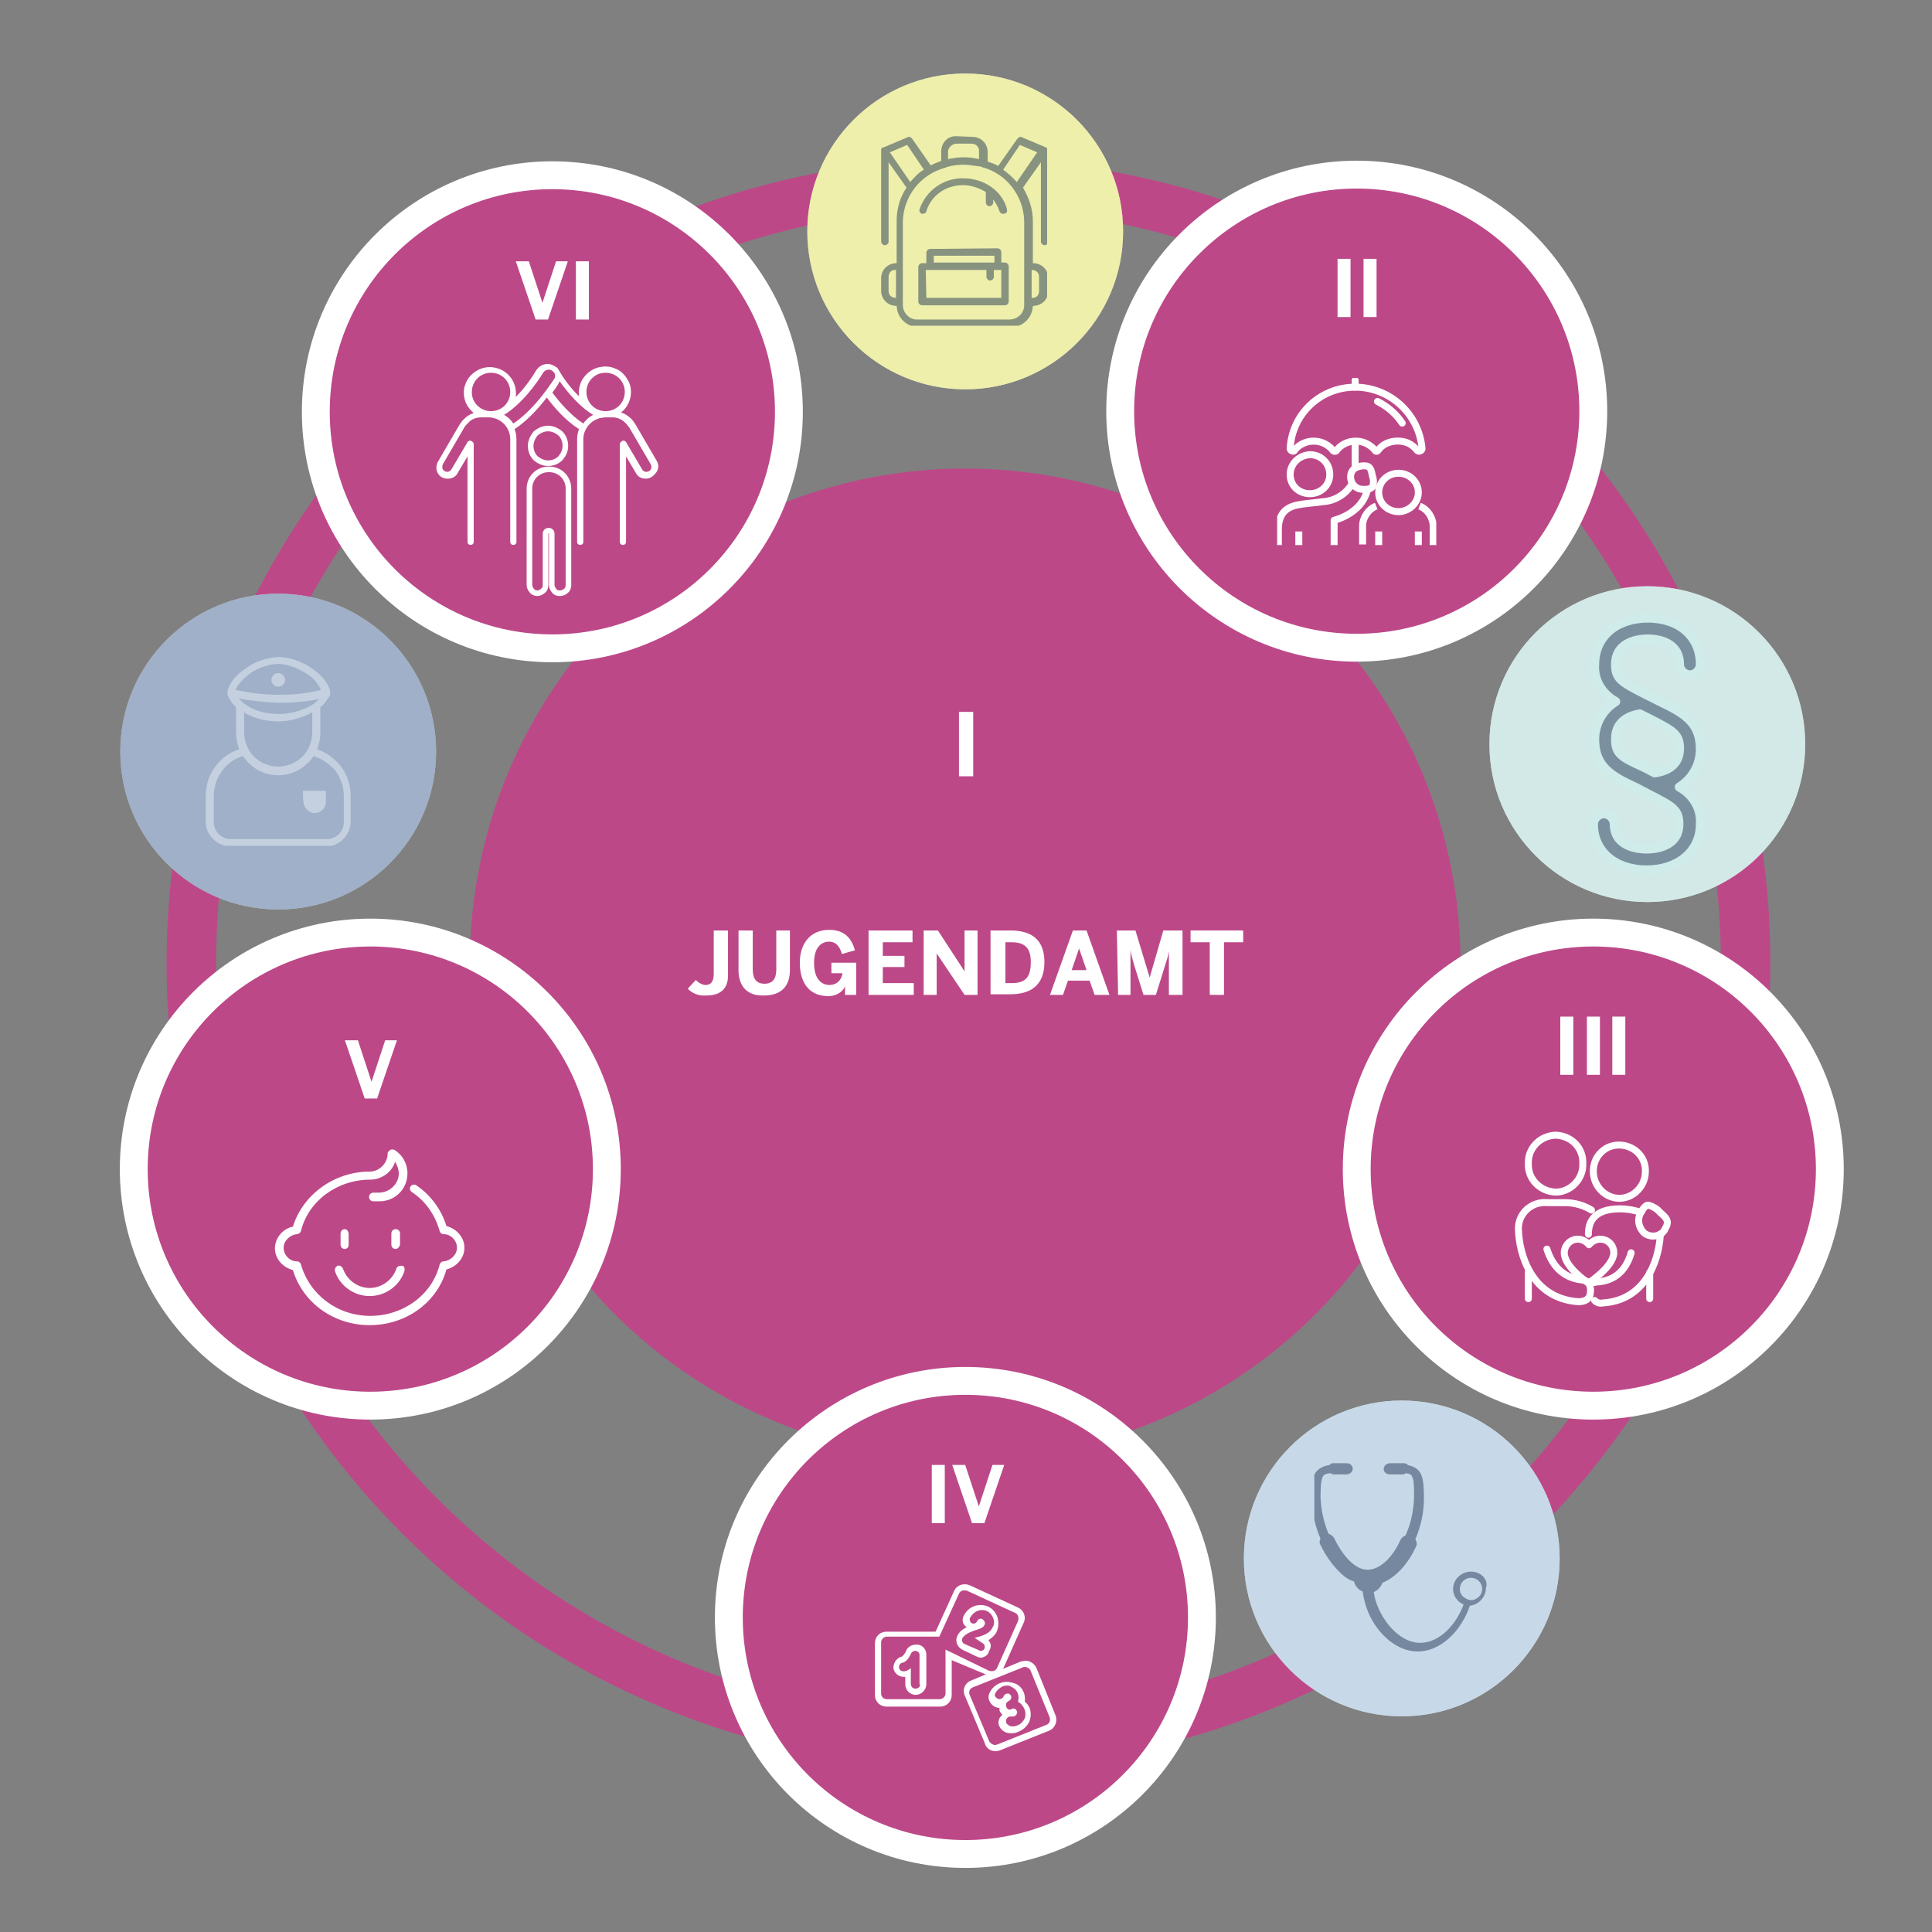 <?xml version="1.0" encoding="utf-8"?>
<!-- Generator: Adobe Illustrator 27.5.0, SVG Export Plug-In . SVG Version: 6.00 Build 0)  -->
<svg version="1.1" xmlns="http://www.w3.org/2000/svg" xmlns:xlink="http://www.w3.org/1999/xlink" x="0px" y="0px"
	 viewBox="0 0 312 312" style="enable-background:new 0 0 312 312;" xml:space="preserve">
<rect x="0" y="0" width="312" height="312" fill="#808080" stroke="none"/>
<style type="text/css">
	.st0{display:none;opacity:0;}
	.st1{display:inline;}
	.st2{fill:none;}
	.st3{fill:none;stroke:#FFFFFF;stroke-width:10;}
	.st4{fill:none;stroke:#FFFFFF;stroke-width:5;}
	.st5{fill:#BD4888;}
	.st6{fill:none;stroke:#BD4888;stroke-width:8;}
	.st7{enable-background:new    ;}
	.st8{fill:#FFFFFF;}
	.st9{opacity:0.503;fill:#DBDE59;enable-background:new    ;}
	.st10{opacity:0.504;}
	.st11{clip-path:url(#SVGID_00000068677727655047814150000002499933139768524987_);}
	.st12{fill:#233755;}
	.st13{opacity:0.5;fill:#90B5D3;enable-background:new    ;}
	.st14{opacity:0.5;}
	.st15{clip-path:url(#SVGID_00000090255273188748401490000011191014065301540250_);}
	.st16{opacity:0.5;fill:#A8D4D2;enable-background:new    ;}
	.st17{fill:#233755;stroke:#CCEDEB;stroke-width:1.488;stroke-linecap:round;stroke-linejoin:round;}
	.st18{opacity:0.5;fill:#406392;enable-background:new    ;}
	.st19{clip-path:url(#SVGID_00000056428443738245413490000013544415330622779299_);}
	.st20{fill:#EAEFF6;}
	.st21{fill:none;stroke:#FFFFFF;stroke-width:4.5;}
	.st22{fill:none;stroke:#FFFFFF;stroke-width:1.125;stroke-linecap:round;stroke-linejoin:round;}
	.st23{clip-path:url(#SVGID_00000021077447606387850700000012291437179241589402_);}
	.st24{clip-path:url(#SVGID_00000181772239427788970310000002070302873168668337_);}
	.st25{fill:none;stroke:#FFFFFF;stroke-width:1.125;stroke-linejoin:round;}
	.st26{fill:none;stroke:#FFFFFF;stroke-width:0.904;stroke-miterlimit:10;}
</style>
<g id="Ebene_1">
	<g id="Info-Transition" transform="translate(690.096 -679.417) rotate(90)" class="st0">
		<g id="Gruppe_1399_00000052788043146553727940000010589477885413915294_" transform="translate(554 240)" class="st1">
			<g id="Ellipse_2_00000134967221333433565680000004956078119084122515_" transform="translate(201.916 213.596)">
				<circle class="st2" cx="79.6" cy="80.1" r="80"/>
				<circle class="st3" cx="79.6" cy="80.1" r="75"/>
			</g>
			<g id="Ellipse_35_00000068664512308783456420000000202805124096082565_" transform="translate(151.916 163.596)">
				
					<ellipse transform="matrix(2.535182e-06 1 -1 2.535182e-06 260.336 1.078)" class="st2" cx="129.6" cy="130.7" rx="130.5" ry="130"/>
				
					<ellipse transform="matrix(2.535182e-06 1 -1 2.535182e-06 260.336 1.078)" class="st4" cx="129.6" cy="130.7" rx="128" ry="127.5"/>
			</g>
		</g>
	</g>
	<g id="Gruppe_1399-2" transform="translate(52.764 24.764)">
		<circle id="Ellipse_2-2" class="st5" cx="103.1" cy="130.9" r="80"/>
		<g id="Ellipse_35-2" transform="translate(121.236 265.236)">
			<ellipse class="st2" cx="-17.6" cy="-134.4" rx="129.5" ry="130"/>
			<ellipse class="st6" cx="-17.6" cy="-134.4" rx="125.5" ry="126"/>
		</g>
		<g class="st7">
			<path class="st8" d="M58.3,134.9l1.3-1.4c0.4,0.4,1,0.8,1.6,0.8c0.8,0,1.3-0.5,1.3-1.8v-7h2.3v7.3c0,1.9-1,3.2-3.5,3.2
				C59.9,136.1,59,135.6,58.3,134.9z"/>
			<path class="st8" d="M66.5,131.9v-6.4h2.3v6.3c0,1.5,0.6,2.3,1.9,2.3s1.9-0.8,1.9-2.3v-6.3h2.2v6.4c0,2.5-1.3,4.1-4.2,4.1
				C67.9,136.1,66.5,134.5,66.5,131.9z"/>
			<path class="st8" d="M76.4,130.7c0-3.2,1.8-5.3,4.7-5.3c2,0,3.5,0.8,4.2,3.3l-2.1,0.6c-0.4-1.4-1.1-2-2.1-2
				c-0.8,0-2.4,0.5-2.4,3.4c0,2.9,1.4,3.6,2.5,3.6s1.9-0.7,2.1-1.9h-1.8v-1.7h4v5.2h-1.8v-1.4l0,0c-0.2,0.6-1.1,1.6-2.7,1.6
				C77.8,136.1,76.4,133.8,76.4,130.7z"/>
			<path class="st8" d="M87.5,125.5h7.1v1.9h-4.8v2.2h3.5v1.8h-3.5v2.6h5v1.9h-7.3C87.5,135.9,87.5,125.5,87.5,125.5z"/>
			<path class="st8" d="M96.4,125.5h2.3l4.3,6.6l0,0v-6.6h2.1v10.4H103l-4.5-6.7l0,0v6.7h-2.1V125.5L96.4,125.5z"/>
			<path class="st8" d="M107.2,125.5h3.2c3.2,0,5.5,1.3,5.5,5.1c0,3.9-2.4,5.2-5.5,5.2h-3.2V125.5z M110.6,134c2.3,0,3.1-1,3.1-3.4
				c0-2.2-0.9-3.2-3.1-3.2h-1v6.6L110.6,134L110.6,134z"/>
			<path class="st8" d="M120.5,125.5h2.2l3.7,10.4H124l-0.8-2.3h-3.5l-0.8,2.3h-2.1L120.5,125.5z M122.7,131.9l-1.2-3.5l0,0
				l-1.2,3.5H122.7z"/>
			<path class="st8" d="M127.6,125.5h3l2.3,7.6l0,0l2.2-7.6h3.1v10.4H136v-7.1l0,0c-0.1,0.9-0.4,1.6-0.6,2.3l-1.5,4.8h-2l-1.5-4.8
				c-0.2-0.8-0.4-1.2-0.6-2.4l0,0v7.2h-2L127.6,125.5L127.6,125.5z"/>
			<path class="st8" d="M142.6,127.4h-3.1v-1.9h8.5v1.9h-3.1v8.5h-2.3L142.6,127.4L142.6,127.4z"/>
		</g>
		<g class="st7">
			<path class="st8" d="M102.1,90.2h2.3v10.4h-2.3V90.2z"/>
		</g>
	</g>
	<g id="Gruppe_1415_00000147216655726868734780000004883501252855949246_" transform="translate(93.673 -60.327)">
		<circle id="Ellipse_36_00000063594335152134965090000016606103204987965614_" class="st8" cx="62.2" cy="97.7" r="25.5"/>
		<circle id="Ellipse_1-9" class="st9" cx="62.2" cy="97.7" r="25.5"/>
		<g id="Gruppe_1329_00000137814109630369302050000014371418490670850232_" transform="translate(186.878 336.327)" class="st10">
			<g id="Gruppe_1177_00000080911032136271626710000003141268347016654215_" transform="translate(6.448 0)">
				<g>
					<g>
						<g>
							<g>
								<g>
									<g>
										<g>
											<defs>
												<rect id="SVGID_1_" x="-144.7" y="-254" width="26.8" height="30.6"/>
											</defs>
											<clipPath id="SVGID_00000026872328918149179740000004456796905042483110_">
												<use xlink:href="#SVGID_1_"  style="overflow:visible;"/>
											</clipPath>
											
												<g id="Gruppe_1176_00000086693957880562763560000011592734734523516320_" style="clip-path:url(#SVGID_00000026872328918149179740000004456796905042483110_);">
												<g id="Gruppe_1175_00000173861929755651125240000006555405293161654154_" transform="translate(0 0)">
													<path id="Pfad_221_00000051344208612760445890000014314283104744980645_" class="st12" d="M-132.5-254
														c-1.3-0.1-2.4,0.9-2.5,2.3v1.7c-0.6,0.2-1.1,0.4-1.7,0.7l-3-4.3c-0.2-0.2-0.3-0.3-0.5-0.3c-0.1,0-0.2,0-0.3,0.1
														l-3.8,1.6c-0.3,0-0.4,0.2-0.4,0.4v0.1l0,0v14.7c0,0.3,0.3,0.6,0.6,0.6l0,0c0.3,0,0.6-0.3,0.6-0.5v-12.9l2.9,4.1
														c-1.1,1.6-1.6,3.5-1.6,5.4v6.8c-1.3,0-2.4,0.9-2.5,2.3v2.3c0.1,1.3,1.1,2.3,2.5,2.3c0.1,2,1.7,3.5,3.7,3.4h14.6
														c2,0.1,3.6-1.4,3.7-3.4c1.3,0,2.4-0.9,2.5-2.3v-2.3c-0.1-1.3-1.1-2.3-2.5-2.3v-6.8c0-1.9-0.6-3.7-1.6-5.4l2.9-4.1v12.8
														c0,0.3,0.3,0.6,0.6,0.6l0,0c0.3,0,0.6-0.3,0.6-0.6l0,0v-14.7l0,0c0,0,0,0,0-0.1l0,0l0,0c-0.1-0.2-0.2-0.3-0.4-0.4l0,0
														l-3.8-1.6c-0.1-0.1-0.2-0.1-0.3-0.1s-0.3,0.1-0.5,0.3l-3.1,4.4c-0.5-0.3-1.1-0.5-1.7-0.7v-1.7
														c-0.1-1.3-1.1-2.3-2.5-2.3L-132.5-254L-132.5-254z M-132.5-252.8h2.4c0.7,0,1.2,0.5,1.2,1.1l0,0v1.4
														c-0.8-0.2-1.6-0.3-2.5-0.3c-0.8,0-1.6,0.1-2.5,0.3v-1.4C-133.7-252.3-133.2-252.8-132.5-252.8L-132.5-252.8
														 M-140.5-252.6l2.7,4c-0.9,0.5-1.5,1.2-2.2,2l-3.3-4.8L-140.5-252.6L-140.5-252.6z M-122.3-252.6l2.8,1.2l-3.3,4.8
														c-0.7-0.8-1.4-1.4-2.2-2L-122.3-252.6z M-131.4-249.4c0.9,0,1.9,0.2,2.8,0.3c0.1,0,0.1,0,0.2,0.1
														c3.9,1,6.7,4.6,6.8,8.7v7.3c0,0.1,0,0.1,0,0.2v5.4c0,0.1,0,0.1,0,0.2v0.5c0,1.3-1.1,2.3-2.4,2.3l0,0h-14.7
														c-1.3,0.1-2.4-0.9-2.5-2.2l0,0v-0.5c0-0.1,0-0.1,0-0.2v-5.4c0-0.1,0-0.1,0-0.2v-7.3c0.1-4.1,2.8-7.6,6.8-8.7l0,0
														c0.1,0,0.1,0,0.2-0.1l0,0C-133.2-249.3-132.3-249.4-131.4-249.4L-131.4-249.4z M-131.4-247.2c-3.2-0.1-6.1,2-7.1,5
														c-0.1,0.3,0.1,0.6,0.3,0.7l0,0c0.3,0.1,0.7-0.1,0.8-0.3c0,0,0,0,0-0.1c0.8-2.6,3.2-4.2,5.9-4.2c1.3,0,2.5,0.4,3.7,1.1
														v1.7c0,0.3,0.3,0.6,0.6,0.6l0,0c0.3,0,0.6-0.3,0.6-0.6l0,0v-0.5c0.4,0.6,0.8,1.2,1,1.9c0.1,0.3,0.4,0.5,0.8,0.4
														s0.5-0.3,0.4-0.7l0,0c0,0,0,0,0-0.1C-125.2-245.2-128.1-247.2-131.4-247.2 M-136.8-235.8c-0.3,0-0.6,0.3-0.6,0.6v1.7
														h-0.7c-0.3,0-0.6,0.3-0.6,0.6v5.6c0,0.3,0.3,0.6,0.6,0.6h13.4c0.3,0,0.6-0.3,0.6-0.6v-5.7c0-0.3-0.3-0.6-0.6-0.6h-0.6
														v-1.7c0-0.3-0.3-0.6-0.6-0.6L-136.8-235.8z M-136.2-234.7h9.8v1.1h-9.8V-234.7z M-142.3-232.4v4.5
														c-0.7,0-1.2-0.4-1.2-1.1l0,0v-2.3C-143.5-232-143-232.5-142.3-232.4L-142.3-232.4 M-137.5-232.4h9.8v1.1
														c0,0.3,0.3,0.6,0.6,0.6l0,0c0.3,0,0.6-0.3,0.6-0.6l0,0v-1.1h1.2v4.5h-12.1L-137.5-232.4z M-120.4-232.4
														c0.7,0,1.2,0.4,1.2,1.1l0,0v2.3c0,0.7-0.5,1.2-1.2,1.1l0,0V-232.4z"/>
												</g>
											</g>
										</g>
									</g>
								</g>
							</g>
						</g>
					</g>
				</g>
			</g>
		</g>
	</g>
	<g id="Gruppe_1416_00000155147545418822086330000006181216230019557531_" transform="translate(93.673 191.673)">
		<circle id="Ellipse_38_00000122701822022022644520000009576071744781572738_" class="st8" cx="132.7" cy="60" r="25.5"/>
		<circle id="Ellipse_1-10" class="st13" cx="132.7" cy="60" r="25.5"/>
		<g id="Gruppe_1180_00000100359501873565248950000015679543126130794399_" transform="translate(192.682 336.327)" class="st14">
			<g>
				<g>
					<g>
						<g>
							<g>
								<g>
									<g>
										<defs>
											
												<rect id="SVGID_00000129905896137040730580000004046332585187442855_" x="-74.1" y="-291.7" width="28.3" height="30.6"/>
										</defs>
										<clipPath id="SVGID_00000018213066051072724010000000244091194266107319_">
											<use xlink:href="#SVGID_00000129905896137040730580000004046332585187442855_"  style="overflow:visible;"/>
										</clipPath>
										
											<g id="Gruppe_1179_00000068641380706491975750000002110703302752965796_" transform="translate(0 0)" style="clip-path:url(#SVGID_00000018213066051072724010000000244091194266107319_);">
											<g id="Gruppe_1178_00000180344643934924081200000000959654286749937036_" transform="translate(0 0)">
												<path id="Pfad_223_00000077282513926545185590000001486590123172817036_" class="st12" d="M-48.8-274.2
													c-1.6,0-2.9,1.3-2.9,2.8c0,1.1,0.7,2.1,1.7,2.5c-1.1,3.1-3.8,6.2-7,6.2c-3.9,0-7.1-4.8-7.5-8.2c0.7-0.3,1.2-0.9,1.4-1.5
													c2-0.8,4-2.8,5.4-5.8c0.2-0.3,0.2-0.8-0.1-1.2c0.9-2.1,1.4-4.3,1.4-6.6c0-3.5-0.3-4.9-2.6-5.4c-0.2-0.3-0.5-0.3-0.8-0.3
													h-2.1c-0.5,0-1,0.4-1,0.9l0,0l0,0c0,0.5,0.4,0.9,1,0.9h2.1c0.2,0,0.3-0.1,0.5-0.2c0.7,0.1,0.9,0.3,1,0.6
													c0.3,0.5,0.3,1.6,0.3,3.4c-0.1,2.1-0.5,4.2-1.4,6.1c-0.3,0.1-0.6,0.3-0.8,0.7c-1.4,3.1-3.5,4.8-5.3,4.8
													c-1.9,0-3.9-2-5.4-5.1c-0.2-0.3-0.5-0.6-0.9-0.7c-0.8-1.9-1.2-3.8-1.3-5.9c0-1.8,0.1-2.9,0.4-3.4
													c0.2-0.3,0.4-0.4,1.2-0.5c0.2,0.1,0.3,0.2,0.5,0.2h2.1c0.5,0,1-0.4,1-0.9l0,0c0-0.5-0.4-0.9-1-0.9l0,0h-2
													c-0.3-0.1-0.6,0.1-0.8,0.3c-0.8,0.1-1.7,0.5-2.2,1.2c-0.5,0.8-0.6,2.1-0.6,4.2c0,2.2,0.5,4.4,1.4,6.5
													c-0.2,0.3-0.2,0.7,0,1c0.8,1.7,1.8,3.1,3.1,4.4c0.7,0.7,1.4,1.2,2.3,1.5c0.2,0.8,0.8,1.4,1.4,1.6
													c0.3,2.2,1.1,4.3,2.5,6.1c1.8,2.3,4.1,3.6,6.4,3.6s4.6-1.3,6.4-3.6c0.9-1.2,1.6-2.5,2-3.8c1.4-0.1,2.6-1.4,2.6-2.8
													C-45.9-272.9-47.2-274.2-48.8-274.2 M-48.2-269.7c-0.2,0.1-0.4,0.1-0.6,0.1c-0.3,0-0.6-0.1-0.9-0.3
													c-0.6-0.3-0.9-0.9-0.9-1.5c0-1,0.8-1.8,1.8-1.8l0,0c1,0,1.8,0.8,1.8,1.8l0,0C-47-270.6-47.5-270-48.2-269.7"/>
											</g>
										</g>
									</g>
								</g>
							</g>
						</g>
					</g>
				</g>
			</g>
		</g>
	</g>
	<g id="Gruppe_1417_00000097478623566489529450000015327685966168948409_" transform="translate(783.327 210.673) rotate(90)">
		<circle id="Ellipse_39_00000016072767811451115830000002620753165647597488_" class="st8" cx="-90.5" cy="517.3" r="25.5"/>
		<circle id="Ellipse_1-11" class="st16" cx="-90.5" cy="517.3" r="25.5"/>
		
			<g id="Gruppe_1212_00000178896831650031791280000001445192723400905123_" transform="translate(185.327 364.417) rotate(-90)" class="st14">
			<path id="Pfad_256_00000063592458222994143560000014237465045777600947_" class="st17" d="M-147.7-268.9c2.1-1.3,3.4-3.6,3.4-6.1
				c0-4.5-2.8-5.9-6.7-7.8l-2.2-1.1c-3.9-2-4.8-2.5-4.8-4.8c0-3.8,4-4.1,5.2-4.1s5.1,0.3,5.1,4.1c0,0.9,0.8,1.7,1.7,1.7
				s1.7-0.8,1.7-1.7c0-4.5-3.4-7.5-8.5-7.5s-8.6,3-8.6,7.5c-0.2,2.5,1.2,4.8,3.4,6c-2.1,1.3-3.4,3.6-3.4,6.1c0,4.5,2.8,6,6.7,7.8
				l2.1,1.1c3.9,2,4.8,2.5,4.8,4.8c0,3.7-4,4-5.2,4s-5.2-0.3-5.2-4c0-0.9-0.8-1.7-1.7-1.7s-1.7,0.8-1.7,1.7c0,4.4,3.5,7.4,8.6,7.4
				s8.7-3,8.7-7.4C-144.1-265.4-145.5-267.7-147.7-268.9 M-158-276.7c0-3,2.6-3.8,3.9-4l1.6,0.8c3.9,2,4.8,2.5,4.8,4.8
				c0,3-2.6,3.7-4,3.9l-1.5-0.8C-157.2-273.8-158-274.3-158-276.7"/>
		</g>
	</g>
	<g id="Gruppe_1418_00000159453087438926127230000012659271010331179673_" transform="translate(531.327 210.673) rotate(90)">
		<circle id="Ellipse_37_00000126301574369367709290000004308011384148019355_" class="st8" cx="-89.3" cy="486.4" r="25.5"/>
		<circle id="Ellipse_1-12_00000051344972069426708970000005028469427559722152_" class="st18" cx="-89.3" cy="486.4" r="25.5"/>
		
			<g id="Gruppe_1174_00000107566824226439016190000015864901447428129426_" transform="translate(191.327 368.101) rotate(-90)" class="st14">
			<g>
				<g>
					<g>
						<g>
							<g>
								<g>
									<g>
										<defs>
											<rect id="SVGID_00000080198654538637448690000002443568563539984004_" x="-130" y="-296" width="23.4" height="30.6"/>
										</defs>
										<clipPath id="SVGID_00000036947372547973009870000000574104251243821697_">
											<use xlink:href="#SVGID_00000080198654538637448690000002443568563539984004_"  style="overflow:visible;"/>
										</clipPath>
										
											<g id="Gruppe_1173_00000129188846161105479780000017297324540937150911_" transform="translate(0 0)" style="clip-path:url(#SVGID_00000036947372547973009870000000574104251243821697_);">
											<g id="Gruppe_1172_00000046327875561395681940000006966254237173166729_" transform="translate(0 0)">
												<path id="Pfad_219_00000154399232127727380750000017474581561997574029_" class="st20" d="M-111.5-287.8v4.2
													c0,0.9-0.2,1.8-0.5,2.6c1.4,0.5,2.7,1.4,3.7,2.6c1.1,1.4,1.7,3.1,1.7,4.9v4.2c0,1-0.4,2-1.2,2.8
													c-0.8,0.8-1.7,1.2-2.8,1.2H-126c-1,0-2-0.4-2.8-1.2c-0.8-0.8-1.2-1.7-1.2-2.8v-4.2c0-1.8,0.6-3.6,1.7-4.9
													c0.9-1.2,2.2-2.1,3.7-2.6c-0.3-0.9-0.5-1.7-0.5-2.6v-4.2c-0.6-0.5-1.1-1.3-1.4-2c0-0.1,0-0.2,0-0.2c0-1.3,1.2-2.9,3-4.1
													c1.5-1.1,3.4-1.7,5.3-1.8c1.9,0.1,3.7,0.7,5.3,1.8c1.8,1.2,3,2.8,3,4.1c0,0.1,0,0.1,0,0.2l0,0l0,0l0,0
													C-110.3-289.1-110.8-288.3-111.5-287.8 M-114.3-274.3h3.7v1.8c0,1-0.8,1.8-1.8,1.8s-1.8-0.9-1.8-1.8
													C-114.3-272.5-114.3-274.3-114.3-274.3z M-112.6-279.9c-0.3,0.4-0.5,0.8-0.9,1.1c-1.3,1.3-3,2-4.8,2s-3.5-0.7-4.8-2
													c-0.3-0.3-0.6-0.7-0.9-1.1c-1.3,0.4-2.5,1.2-3.3,2.3c-0.9,1.2-1.4,2.6-1.4,4.2v4.2c0,0.7,0.3,1.4,0.8,1.9
													s1.2,0.8,1.9,0.8h15.6c0.7,0,1.4-0.3,1.9-0.8s0.8-1.2,0.8-1.9v-4.2c0-1.5-0.5-3-1.4-4.2
													C-110.1-278.7-111.3-279.5-112.6-279.9 M-118.3-293.3c0.6,0,1.1,0.5,1.1,1.1s-0.5,1.1-1.1,1.1s-1.1-0.5-1.1-1.1
													S-118.9-293.3-118.3-293.3 M-123.8-287v3.3c0,1.4,0.6,2.9,1.6,3.9s2.5,1.6,3.9,1.6s2.9-0.6,3.9-1.6s1.6-2.5,1.6-3.9
													v-3.3c-0.1,0.1-0.2,0.1-0.3,0.2c-1.6,0.8-3.4,1.3-5.2,1.3s-3.6-0.4-5.3-1.3C-123.6-286.8-123.7-286.9-123.8-287
													 M-124.7-289.2c0.5,0.5,1.1,1,1.8,1.4c1.4,0.8,3.1,1.1,4.7,1.1s3.2-0.4,4.7-1.1c0.7-0.3,1.3-0.8,1.8-1.3
													c-2.1,0.4-4.2,0.6-6.4,0.6C-120.4-288.6-122.6-288.8-124.7-289.2 M-111.4-290.6c-0.5-1.1-1.3-2-2.3-2.6
													c-1.4-0.9-2.9-1.5-4.6-1.6c-1.6,0.1-3.2,0.6-4.6,1.6c-0.9,0.7-1.8,1.5-2.3,2.6c2.3,0.5,4.6,0.8,6.9,0.8
													C-115.9-289.8-113.6-290-111.4-290.6"/>
											</g>
										</g>
									</g>
								</g>
							</g>
						</g>
					</g>
				</g>
			</g>
		</g>
	</g>
	<g id="Gruppe_1413-2_00000145051329276675664690000004210605237537611137_" transform="translate(163.673 131.673)">
		<g id="Ellipse_1-7_00000082362848240222710080000010209962801585953934_" transform="translate(179.327 324.327)">
			<circle class="st5" cx="-85.7" cy="-267.2" r="36"/>
			<circle class="st21" cx="-85.7" cy="-267.2" r="38.2"/>
		</g>
		<g class="st7">
			<path class="st8" d="M88.3,32.5h2.1v9.4h-2.1V32.5z"/>
			<path class="st8" d="M92.6,32.5h2.1v9.4h-2.1V32.5z"/>
			<path class="st8" d="M96.7,32.5h2.1v9.4h-2.1C96.7,41.9,96.7,32.5,96.7,32.5z"/>
		</g>
		<g id="Gruppe_1456_00000157999268483609447920000010426070655462639522_" transform="translate(205.439 357.843)">
			<g id="Gruppe_1445_00000005240573350100458310000008508278576939612807_" transform="translate(0 0)">
				
					<line id="Linie_24_00000058549357061171526170000002601061675695826326_" class="st22" x1="-122.3" y1="-284.5" x2="-122.3" y2="-279.8"/>
				<path id="Pfad_423_00000009564569057713507110000003528059648069697157_" class="st22" d="M-113.5-301.6c0.1,2.5-2,4.6-4.4,4.6
					l0,0c-2.5-0.1-4.5-2.1-4.4-4.6l0,0c-0.1-2.5,1.9-4.5,4.4-4.6C-115.3-306.1-113.4-304.1-113.5-301.6L-113.5-301.6z"/>
				<path id="Pfad_424_00000059997450847171206770000009322417835062145722_" class="st22" d="M-103.7-290.5c0.4,0.4,1,0.6,1.6,0.6
					c0.5,0,1-0.2,1.4-0.5c0.2-0.2,0.4-0.4,0.5-0.7c0.8-1.3,0.1-1.8-0.9-2.7c-0.4-0.5-1.1-0.9-1.8-1.1c-0.3,0-0.4,0.1-0.6,0.3
					s-0.4,0.4-0.4,0.6C-104.8-292.9-104.6-291.5-103.7-290.5z"/>
				<path id="Pfad_425_00000085937037937262850830000007942834630620941727_" class="st22" d="M-107.6-296c2.3,0,4.2-2,4.2-4.3
					c0.1-2.3-1.7-4.2-4.1-4.3c-2.3-0.1-4.2,1.7-4.3,4c0,0.1,0,0.2,0,0.3C-111.8-298-109.9-296-107.6-296z"/>
				<path id="Pfad_426_00000152949847943103547330000000534580786126466990_" class="st22" d="M-112.1-294.1
					c-1.3-0.8-2.8-1.2-4.3-1.2h-2.9c-2.4-0.2-4.5,1.6-4.6,4c0,0.1,0,0.2,0,0.3c0.1,4,2.1,11.2,9.7,11.7c1,0,1.8-0.4,1.9-1.3
					c0.2-1.1-0.2-2.2-1.3-2.2c-3.5-0.4-5-2.8-5.7-5"/>
				
					<line id="Linie_25_00000124852737993171663220000011622298301126372483_" class="st22" x1="-102.7" y1="-279.8" x2="-102.7" y2="-284"/>
				<path id="Pfad_427_00000107588815572201419610000010084090292995560581_" class="st22" d="M-111.6-282.4
					c0.2-0.1,0.4-0.1,0.6-0.1c3.3-0.3,4.7-2.6,5.3-4.7"/>
				<path id="Pfad_428_00000110464860778708937970000004337413242980374923_" class="st22" d="M-101-290.2c0,0.1,0,0.2,0,0.3
					c-0.3,4.2-2.5,10.4-9.3,10.8c-0.4,0.1-0.9,0-1.3-0.4"/>
				<path id="Pfad_429_00000082359373074613470510000013867474849656164786_" class="st22" d="M-112.6-290.2c0-1.8,0.7-4.1,5.1-4.1
					c1.1,0,2.2,0.2,3.2,0.5"/>
				<path id="Pfad_430_00000170262442545158397420000004712349212452705664_" class="st22" d="M-112.6-282.3c0,0,4.1-2.7,4.1-4.9
					c0-1.3-1-2.2-2.2-2.2l0,0c-0.7,0-1.4,0.4-1.8,0.9c-0.4-0.5-1.1-0.9-1.8-0.9c-1.3,0-2.2,1.1-2.2,2.2
					C-116.5-284.9-112.6-282.3-112.6-282.3z"/>
			</g>
		</g>
	</g>
	<g id="Gruppe_1414-2_00000171700913029471871850000010380442779580350096_" transform="translate(3.673 131.673)">
		<g id="Ellipse_1-8_00000182520809897024899680000000642578067417761200_" transform="translate(179.327 324.327)">
			<circle class="st5" cx="-27.1" cy="-194.8" r="36"/>
			<circle class="st21" cx="-27.1" cy="-194.8" r="38.2"/>
		</g>
		<g class="st7">
			<path class="st8" d="M146.8,104.9h2.1v9.4h-2.1V104.9z"/>
			<path class="st8" d="M150.1,104.9h2.1l2.2,6.7l0,0l2.2-6.7h1.9l-3.2,9.4h-2L150.1,104.9z"/>
		</g>
		<g id="Gruppe_1457_00000101821548762194362670000014346285054166335373_" transform="translate(203.02 358.327)">
			<g>
				<g>
					<g>
						<g>
							<g>
								<g>
									<g>
										<defs>
											<rect id="SVGID_00000166655801195686880050000007254493199864338356_" x="-65.5" y="-234.2" width="29.3" height="27"/>
										</defs>
										<clipPath id="SVGID_00000003102408428137129340000017542950698236804500_">
											<use xlink:href="#SVGID_00000166655801195686880050000007254493199864338356_"  style="overflow:visible;"/>
										</clipPath>
										
											<g id="Gruppe_1441_00000158723596170757830730000011357920075549058179_" transform="translate(0 0)" style="clip-path:url(#SVGID_00000003102408428137129340000017542950698236804500_);">
											<path id="Pfad_418_00000142855276384247062870000000303558608280494486_" class="st8" d="M-45.3-207.3l8-3.2
												c1-0.4,1.4-1.5,1.1-2.4l-3.1-7.7c-0.3-0.7-1-1.2-1.8-1.2c-0.3,0-0.4,0.1-0.7,0.1l-2.9,1.2l3.3-7.4c0.5-1,0-2.1-0.9-2.5
												l0,0l-7.8-3.6c-1-0.4-2.1,0-2.5,0.9l-3,6.6h-7.9c-1.1,0-1.9,0.8-1.9,1.9l0,0v8.3c0,1.1,0.8,1.9,1.9,1.9l0,0h8.6
												c1.1,0,1.9-0.8,1.9-1.9l0,0v-5.6l5.5,2.3l-2.4,1c-1,0.4-1.4,1.5-1,2.4l0,0l3.2,7.6C-47.4-207.4-46.3-207-45.3-207.3
												 M-54-223.6v7.1c0,0.5-0.5,0.9-0.9,0.9h-8.6c-0.5,0-0.9-0.4-0.9-0.9v-8.3c0-0.5,0.5-0.9,0.9-0.9l0,0h8.5l3.2-7
												c0.2-0.4,0.7-0.6,1.3-0.4l0,0l7.8,3.6c0.4,0.2,0.6,0.7,0.4,1.3l0,0l-3.4,7.6c-0.2,0.4-0.7,0.6-1.3,0.4L-54-223.6z
												 M-37.6-211.5l-8,3.2c-0.1,0-0.2,0.1-0.4,0.1c-0.4,0-0.7-0.3-0.9-0.5l-3.2-7.6c-0.2-0.5,0-1,0.5-1.2l0,0l8-3.2
												c0.1-0.1,0.2-0.1,0.4-0.1c0.4,0,0.7,0.2,0.9,0.5l3.1,7.6C-37-212.2-37.2-211.7-37.6-211.5"/>
											<path id="Pfad_419_00000117652115502183924470000007158948514871015340_" class="st8" d="M-43-218.2
												c-0.4-0.1-0.7-0.2-1.1-0.2c-1.2,0-2.3,0.7-2.8,1.8c-0.4,0.8,0,1.7,0.8,2.2c0.2,0.1,0.5,0.2,0.7,0.2h0.1
												c0,0.2,0,0.5,0.1,0.6c0.1,0.2,0.2,0.4,0.4,0.5c-0.2,0.2-0.4,0.4-0.5,0.6c-0.2,0.5-0.2,0.9,0,1.3s0.5,0.7,0.9,0.9
												c0.4,0.2,0.7,0.2,1.1,0.2c0.5,0,0.8-0.1,1.2-0.3c0.7-0.3,1.3-0.9,1.6-1.5c0.5-1.2,0.3-2.5-0.7-3.3
												C-41-216.6-41.8-217.9-43-218.2 M-41.2-212.5c-0.2,0.4-0.6,0.9-1.1,1.1c-0.3,0.1-0.5,0.2-0.8,0.2s-0.5,0-0.7-0.2
												c-0.4-0.2-0.5-0.5-0.4-0.9c0.1-0.3,0.4-0.5,0.6-0.5c0.1,0,0.2,0,0.3,0s0.2,0,0.2,0c0.3,0,0.5-0.2,0.6-0.4
												c0.1-0.2,0.1-0.4,0-0.5c-0.1-0.3-0.4-0.4-0.5-0.4s-0.2,0-0.3,0.1c-0.1,0-0.2,0.1-0.3,0.1c-0.3,0-0.5-0.2-0.6-0.5
												c-0.1-0.4,0-0.7,0.4-0.9c0.3-0.1,0.5-0.5,0.4-0.8c-0.1-0.2-0.2-0.3-0.4-0.4c-0.1,0-0.2,0-0.2,0c-0.3,0-0.5,0.2-0.6,0.4
												c-0.1,0.3-0.4,0.5-0.7,0.5c-0.1,0-0.2,0-0.3-0.1c-0.4-0.2-0.5-0.5-0.4-0.8c0.4-0.7,1.1-1.3,1.9-1.3c0.3,0,0.5,0,0.7,0.2
												c1,0.4,1.4,1.4,1.1,2.4l0,0C-41.2-214.5-40.9-213.4-41.2-212.5C-41.3-212.5-41.3-212.5-41.2-212.5"/>
											<path id="Pfad_420_00000158716814540002828120000000237497389377818028_" class="st8" d="M-58.8-224.4
												c-0.7,0-1.4,0.4-1.6,1.1c-0.2,0.4-0.4,0.6-0.6,0.8c-0.9,0.2-1.5,1.1-1.4,2c0.2,0.8,0.9,1.3,1.7,1.3c0.1,0,0.2,0,0.2,0
												v1.2c0,0.9,0.7,1.7,1.7,1.7c0.9,0,1.7-0.8,1.7-1.7v-4.8C-57.1-223.7-57.8-224.5-58.8-224.4
												C-58.7-224.4-58.7-224.4-58.8-224.4 M-58.1-218c0,0.5-0.4,0.7-0.8,0.7c-0.4,0-0.7-0.4-0.7-0.7v-2.6
												c-0.4,0.3-0.7,0.5-1.2,0.5l0,0c-0.4,0-0.7-0.3-0.7-0.6c-0.1-0.4,0.3-0.8,0.6-0.8c0.8-0.2,1.3-1.4,1.3-1.4
												c0.1-0.3,0.4-0.5,0.7-0.5c0.4,0,0.7,0.3,0.7,0.6v0.1v4.7L-58.1-218L-58.1-218z"/>
											<path id="Pfad_421_00000174570838071334487200000008432014400748910779_" class="st8" d="M-48.3-230.8L-48.3-230.8"/>
											<path id="Pfad_422_00000161611503662468227080000016635275675305452685_" class="st8" d="M-46.8-224.7
												c-0.1-0.2-0.2-0.4-0.3-0.4c0.6-0.4,1.2-0.9,1.4-1.5c0.3-0.7,0.3-1.4,0.1-2.2c-0.4-1.2-1.4-2-2.7-2
												c-1.2,0-2.2,0.6-2.8,1.8c-0.2,0.5-0.2,1.1,0.2,1.5c0.1,0.1,0.2,0.2,0.3,0.3c-0.6,0.3-1.2,0.7-1.5,1.4
												c-0.4,0.8,0,1.8,0.8,2.2l0,0l2.3,1.1c0.2,0.1,0.5,0.2,0.6,0.2c0.6,0,1.3-0.4,1.4-1C-46.7-223.8-46.6-224.3-46.8-224.7
												 M-48.1-224.7c0.4,0.2,0.5,0.5,0.4,0.9c-0.1,0.3-0.4,0.4-0.6,0.4c-0.1,0-0.2,0-0.3-0.1l-2.3-1c-0.4-0.2-0.5-0.5-0.4-0.9
												c0.4-0.7,1.2-1,2-1.3c0.7-0.2,1.4-0.4,1.6-0.9c0.1-0.2,0.1-0.4,0-0.5c-0.1-0.3-0.4-0.5-0.6-0.5l0,0
												c-0.3,0-0.5,0.2-0.6,0.4c-0.1,0.3-0.4,0.4-0.6,0.4l0,0c-0.4,0-0.6-0.4-0.6-0.7c0-0.1,0-0.2,0.1-0.3
												c0.4-0.7,1.1-1.2,1.9-1.2s1.5,0.5,1.8,1.3c0.2,0.5,0.2,1.1-0.1,1.5c-0.5,1.2-2.2,1.5-2.9,1.7L-48.1-224.7z"/>
										</g>
									</g>
								</g>
							</g>
						</g>
					</g>
				</g>
			</g>
		</g>
	</g>
	<g>
		<g>
			<circle class="st5" cx="59.8" cy="188.8" r="36"/>
			<circle class="st21" cx="59.8" cy="188.8" r="38.2"/>
		</g>
		<path class="st8" d="M55.7,168h2.1l2.2,6.7l0,0l2.2-6.7h1.9l-3.2,9.4h-2L55.7,168z"/>
		<g>
			<g>
				<path class="st8" d="M63.9,201.7c-0.4,0-0.7-0.3-0.7-0.7v-1.8c0-0.4,0.3-0.7,0.7-0.7c0.4,0,0.7,0.3,0.7,0.7v1.8
					C64.5,201.4,64.2,201.7,63.9,201.7z"/>
			</g>
			<g>
				<path class="st8" d="M55.7,201.7c-0.4,0-0.7-0.3-0.7-0.7v-1.8c0-0.4,0.3-0.7,0.7-0.7s0.6,0.5,0.6,0.8v1.8
					C56.3,201.4,56,201.7,55.7,201.7z"/>
			</g>
			<g>
				<path class="st8" d="M59.7,209.3c-2.5,0-4.8-1.6-5.6-4c-0.1-0.4,0.1-0.7,0.4-0.9c0.4-0.1,0.7,0.1,0.9,0.5
					c0.6,1.8,2.4,3.1,4.3,3.1c1.9,0,3.7-1.3,4.3-3.1c0.1-0.4,0.5-0.5,0.9-0.5s0.5,0.5,0.4,0.9C64.5,207.7,62.2,209.3,59.7,209.3z"/>
			</g>
			<g>
				<path class="st8" d="M59.7,214c-5.8,0-10.8-3.6-12.4-8.9c-1.6-0.4-2.9-1.8-2.9-3.5s1.3-3.2,2.9-3.5c1.6-5.2,6.7-8.9,12.4-8.9
					c1.5,0,2.9-1.3,2.9-2.9c0-0.3,0.2-0.4,0.4-0.6c0.2-0.1,0.5-0.1,0.7,0c1.3,0.8,2.1,2.2,2.1,3.8c0,2.5-2,4.5-4.5,4.5h-1
					c-0.4,0-0.7-0.3-0.7-0.7c0-0.4,0.3-0.7,0.7-0.7h0.9c1.7,0,3.2-1.4,3.2-3.1c0-0.7-0.3-1.4-0.6-1.9c-0.5,1.7-2.2,2.9-4,2.9
					c-5.3,0-10,3.4-11.2,8.3c-0.1,0.3-0.4,0.5-0.6,0.5c-1.2,0.1-2.2,1.1-2.2,2.2s0.9,2.2,2.2,2.2c0.3,0,0.5,0.2,0.6,0.5
					c1.4,4.9,5.9,8.3,11.2,8.3s10-3.4,11.2-8.3c0.1-0.3,0.4-0.5,0.6-0.5c1.2-0.1,2.2-1.1,2.2-2.2s-0.9-2.2-2.2-2.2
					c-0.3,0-0.5-0.2-0.6-0.5c-0.7-2.5-2.2-4.8-4.5-6.3c-0.3-0.2-0.4-0.6-0.2-0.9s0.6-0.4,0.9-0.2c2.4,1.6,4.1,4,4.9,6.6
					c1.6,0.4,2.9,1.8,2.9,3.5s-1.3,3.1-2.9,3.5C70.6,210.4,65.5,214,59.7,214z"/>
			</g>
		</g>
	</g>
	<g>
		<circle class="st5" cx="219.1" cy="66.4" r="36"/>
		<circle class="st21" cx="219.1" cy="66.4" r="38.2"/>
		<g class="st7">
			<path class="st8" d="M216,41.8h2.1v9.4H216V41.8z"/>
			<path class="st8" d="M220.2,41.8h2.1v9.4h-2.1V41.8z"/>
		</g>
		<g id="Gruppe_1455_00000173154621367399561430000017631433228138322863_" transform="translate(205.046 358.326)">
			<g>
				<g>
					<g>
						<g>
							<g>
								<g>
									<g>
										<defs>
											<rect id="SVGID_00000121263517516437730420000002999493977469610144_" x="1.2" y="-297.3" width="25.7" height="27"/>
										</defs>
										<clipPath id="SVGID_00000170245253712875832080000010174443629147325117_">
											<use xlink:href="#SVGID_00000121263517516437730420000002999493977469610144_"  style="overflow:visible;"/>
										</clipPath>
										
											<g id="Gruppe_1439_00000039813625365220437320000009670102230620417203_" transform="translate(0 0)" style="clip-path:url(#SVGID_00000170245253712875832080000010174443629147325117_);">
											<path id="Pfad_409_00000095319398453680993740000002438279074208581265_" class="st25" d="M20.8-275.7
												c1.7,0,3.2-1.4,3.2-3.1s-1.4-3.1-3.2-3.1s-3.2,1.4-3.2,3.1C17.6-277.1,19-275.7,20.8-275.7L20.8-275.7z"/>
											<path id="Pfad_410_00000131339371186772194300000007328837027293219719_" class="st25" d="M15.8-279.3
												c-0.7,3.1-3.6,4.5-5.4,5v4"/>
											<path id="Pfad_411_00000129196129835831289160000014237933920493437626_" class="st25" d="M13.1-280.9
												c0.2,1,1.1,1.7,2.2,1.6c0.4,0,0.9,0,1.3-0.4c0.2-0.5,0.2-1.2,0-1.7c-0.2-1-0.3-1.7-1.3-1.7c-0.3,0-0.5,0-0.8,0.1
												C13.4-282.8,12.9-281.9,13.1-280.9z"/>
											<path id="Pfad_412_00000132773143741672346070000005592422740858403220_" class="st25" d="M3.3-281.7
												c0,1.8,1.4,3.1,3.2,3.1s3.2-1.4,3.2-3.1c0-1.8-1.4-3.2-3.2-3.2l0,0C4.7-284.8,3.3-283.4,3.3-281.7z"/>
											<path id="Pfad_413_00000146473618490535838020000005932680112882892434_" class="st25" d="M13.8-295.8
												c-5.6,0-10.2,4.3-10.5,9.9c0,0.2,0.1,0.3,0.3,0.4s0.4,0,0.4-0.1c1.3-1.7,3.9-2,5.6-0.6c0.3,0.2,0.4,0.4,0.6,0.6
												c0.1,0.2,0.4,0.2,0.5,0.1c0,0,0.1,0,0.1-0.1c1.3-1.7,3.9-2,5.6-0.6c0.3,0.2,0.4,0.4,0.6,0.6c0.1,0.2,0.4,0.2,0.5,0l0,0
												c0.7-1,1.9-1.5,3.2-1.5c1.3,0,2.3,0.5,3.1,1.5c0.1,0.1,0.3,0.2,0.5,0.1s0.3-0.2,0.3-0.4
												C24.1-291.5,19.4-295.8,13.8-295.8z"/>
											<path id="Pfad_414_00000109016737534978235770000001473285038356875148_" class="st22" d="M17.4-293.5c1.6,0.8,3,2,4,3.5
												"/>
											
												<line id="Linie_19_00000035497999521374478690000003384147401410089873_" class="st25" x1="4.7" y1="-272.5" x2="4.7" y2="-270.3"/>
											
												<line id="Linie_20_00000108283816564077415230000003957780926425003709_" class="st25" x1="17.6" y1="-272.5" x2="17.6" y2="-270.3"/>
											
												<line id="Linie_21_00000029008624397372719890000001192619755210734267_" class="st25" x1="24" y1="-272.5" x2="24" y2="-270.3"/>
											<path id="Pfad_415_00000131329692093462937860000006885725437079910053_" class="st25" d="M17.2-276.6
												c-1.3,0.5-2.2,1.9-2.2,3.2v3"/>
											<path id="Pfad_416_00000176755037986424185560000001646116102581079436_" class="st25" d="M24.2-276.6
												c1.3,0.5,2.2,1.9,2.2,3.3v3"/>
											<path id="Pfad_417_00000000934316041629601440000003812852956080141247_" class="st25" d="M13.3-280.2
												c-1,1.7-2.8,2.8-4.8,2.9c-1.3,0.2-3,0.3-3.9,0.5c-2.2,0.4-3.2,1.7-3.2,4v2.6"/>
											
												<line id="Linie_22_00000021813728747376999640000001378836554293524112_" class="st25" x1="13.8" y1="-287.2" x2="13.8" y2="-282.9"/>
											
												<line id="Linie_23_00000122692454601264049860000003517555002719617982_" class="st22" x1="13.8" y1="-296.9" x2="13.8" y2="-295.8"/>
										</g>
									</g>
								</g>
							</g>
						</g>
					</g>
				</g>
			</g>
		</g>
	</g>
	<g>
		<g>
			<g>
				<circle class="st5" cx="89.2" cy="66.5" r="36"/>
				<circle class="st21" cx="89.2" cy="66.5" r="38.2"/>
			</g>
		</g>
		<g class="st7">
			<path class="st8" d="M93,42.2h2.1v9.4H93V42.2z"/>
			<path class="st8" d="M83.3,42.2h2.1l2.2,6.7l0,0l2.2-6.7h1.9l-3.2,9.4h-2L83.3,42.2z"/>
		</g>
		<g>
			<path class="st8" d="M106.1,74.5l-3.5-6c-0.2-0.3-0.4-0.6-0.6-0.8l-0.1-0.1c-0.4-0.4-1-0.8-1.6-1c0.8-0.6,1.3-1.5,1.5-2.4
				s0.1-2-0.4-2.8c-0.5-0.9-1.2-1.6-2.1-1.9c-0.9-0.4-1.9-0.4-2.9-0.1c-0.9,0.3-1.7,0.9-2.3,1.8C93.6,62,93.4,63,93.5,64
				c-1.3-1.3-2.4-2.7-3.3-4.3c-0.1-0.1-0.1-0.2-0.2-0.3s-0.1-0.1-0.2-0.1c-0.5-0.4-1.1-0.6-1.7-0.5s-1.2,0.5-1.5,1
				c-0.9,1.5-2,3-3.3,4.3c0.1-1-0.1-2-0.6-2.8s-1.3-1.5-2.3-1.8c-0.9-0.3-1.9-0.3-2.9,0.1c-0.9,0.4-1.7,1.1-2.1,1.9
				c-0.5,0.9-0.6,1.9-0.4,2.8c0.2,1,0.8,1.8,1.5,2.4c-0.6,0.2-1.1,0.5-1.6,1l-0.1,0.1c-0.2,0.2-0.4,0.5-0.6,0.8l-3.5,6
				c-0.3,0.6-0.3,1.3,0,1.8c0.3,0.6,0.9,0.9,1.6,0.9s1.3-0.3,1.6-0.9l1.6-2.7v13.8c0,0.3,0.2,0.5,0.5,0.5c0.3,0,0.5-0.2,0.5-0.5
				V71.7c0-0.2-0.2-0.4-0.4-0.5c-0.2-0.1-0.5,0-0.6,0.2l-2.6,4.4c-0.1,0.2-0.4,0.4-0.7,0.4c-0.3,0-0.5-0.2-0.7-0.4
				c-0.1-0.2-0.1-0.5,0-0.8l3.5-6c0.1-0.2,0.3-0.4,0.5-0.6l0.1-0.1c0.5-0.6,1.3-0.9,2.1-0.9h1.2c0.2,0,0.5,0,0.7,0.1c0,0,0,0,0.1,0
				c0.8,0.2,1.4,0.6,1.9,1.2c0.5,0.6,0.8,1.4,0.8,2.2v16.6c0,0.3,0.2,0.5,0.5,0.5c0.3,0,0.5-0.2,0.5-0.5V70.9c0-0.6-0.1-1.1-0.3-1.6
				c2.1-1.4,3.9-3.4,5.2-5.1c1.2,1.6,3,3.7,5.2,5.1c-0.2,0.5-0.3,1.1-0.3,1.6v16.6c0,0.3,0.2,0.5,0.5,0.5c0.3,0,0.5-0.2,0.5-0.5
				V70.9c0-0.9,0.4-1.8,1.1-2.5c0.4-0.4,1-0.7,1.6-0.9H97c0.2,0,0.5-0.1,0.7-0.1h1.2c0.8,0,1.5,0.3,2.1,0.9l0.1,0.1
				c0.2,0.2,0.3,0.4,0.5,0.6l3.5,6c0.1,0.2,0.1,0.4,0.1,0.6c-0.1,0.2-0.2,0.4-0.4,0.5c-0.2,0.1-0.4,0.1-0.6,0.1
				c-0.2-0.1-0.4-0.2-0.5-0.4l-2.6-4.4c-0.1-0.2-0.4-0.3-0.6-0.2s-0.4,0.3-0.4,0.5v15.8c0,0.3,0.2,0.5,0.5,0.5s0.5-0.2,0.5-0.5V73.7
				l1.6,2.7c0.3,0.6,0.9,0.9,1.6,0.9s1.2-0.4,1.6-0.9C106.4,75.8,106.4,75.1,106.1,74.5L106.1,74.5z M97.8,60.2
				c0.8,0,1.6,0.3,2.2,0.9c0.6,0.6,0.9,1.4,0.9,2.2s-0.3,1.6-0.9,2.2c-0.6,0.6-1.4,0.9-2.2,0.9c-0.8,0-1.6-0.3-2.2-0.9
				c-0.6-0.6-0.9-1.4-0.9-2.2s0.3-1.6,0.9-2.2S96.9,60.2,97.8,60.2L97.8,60.2z M76.2,63.3c0-0.8,0.3-1.6,0.9-2.2
				c0.6-0.6,1.4-0.9,2.2-0.9c0.8,0,1.6,0.3,2.2,0.9c0.6,0.6,0.9,1.4,0.9,2.2s-0.3,1.6-0.9,2.2c-0.6,0.6-1.4,0.9-2.2,0.9
				c-0.8,0-1.6-0.3-2.2-0.9C76.5,64.9,76.2,64.2,76.2,63.3L76.2,63.3z M82.9,68.4c-0.4-0.6-0.9-1.1-1.5-1.4c2.8-1.7,5.3-5.1,6.3-6.8
				c0.2-0.3,0.5-0.5,0.9-0.5s0.7,0.2,0.9,0.5c0.2,0.3,0.2,0.7,0,1C89.3,61.4,86.6,65.9,82.9,68.4L82.9,68.4z M94.8,67.7
				c-0.2,0.2-0.4,0.4-0.6,0.7c-2.1-1.4-3.8-3.4-5-5c0.7-0.9,1.1-1.6,1.1-1.7c0,0,0-0.1,0.1-0.1c1.3,1.8,3.2,4.1,5.4,5.4
				C95.4,67.2,95.1,67.4,94.8,67.7L94.8,67.7z"/>
			<g>
				<path class="st26" d="M88.5,69.2c0.7,0,1.4,0.3,2,0.8c0.5,0.5,0.8,1.2,0.8,2s-0.3,1.4-0.8,2c-0.5,0.5-1.2,0.8-2,0.8
					c-0.7,0-1.4-0.3-2-0.8c-0.5-0.5-0.8-1.2-0.8-2c0-0.7,0.3-1.4,0.8-2C87.1,69.5,87.8,69.2,88.5,69.2L88.5,69.2z"/>
				<path class="st26" d="M90.4,95.8L90.4,95.8c-0.4,0-0.7-0.1-0.9-0.4c-0.2-0.2-0.4-0.6-0.4-0.9v-8.3c0-0.3-0.2-0.5-0.5-0.5
					c-0.3,0-0.5,0.2-0.5,0.5v8.3c0,0.3-0.1,0.7-0.4,0.9c-0.2,0.2-0.6,0.4-0.9,0.4l0,0c-0.3,0-0.7-0.1-0.9-0.4
					c-0.2-0.2-0.4-0.6-0.4-0.9V78.9c0-0.8,0.3-1.6,0.9-2.2c0.6-0.6,1.4-0.9,2.2-0.9h0.1c0.8,0,1.6,0.3,2.2,0.9
					c0.6,0.6,0.9,1.4,0.9,2.2v15.6c0,0.3-0.1,0.7-0.4,0.9C91.1,95.7,90.7,95.8,90.4,95.8L90.4,95.8z"/>
			</g>
		</g>
	</g>
</g>
<g id="Ebene_2">
</g>
</svg>
